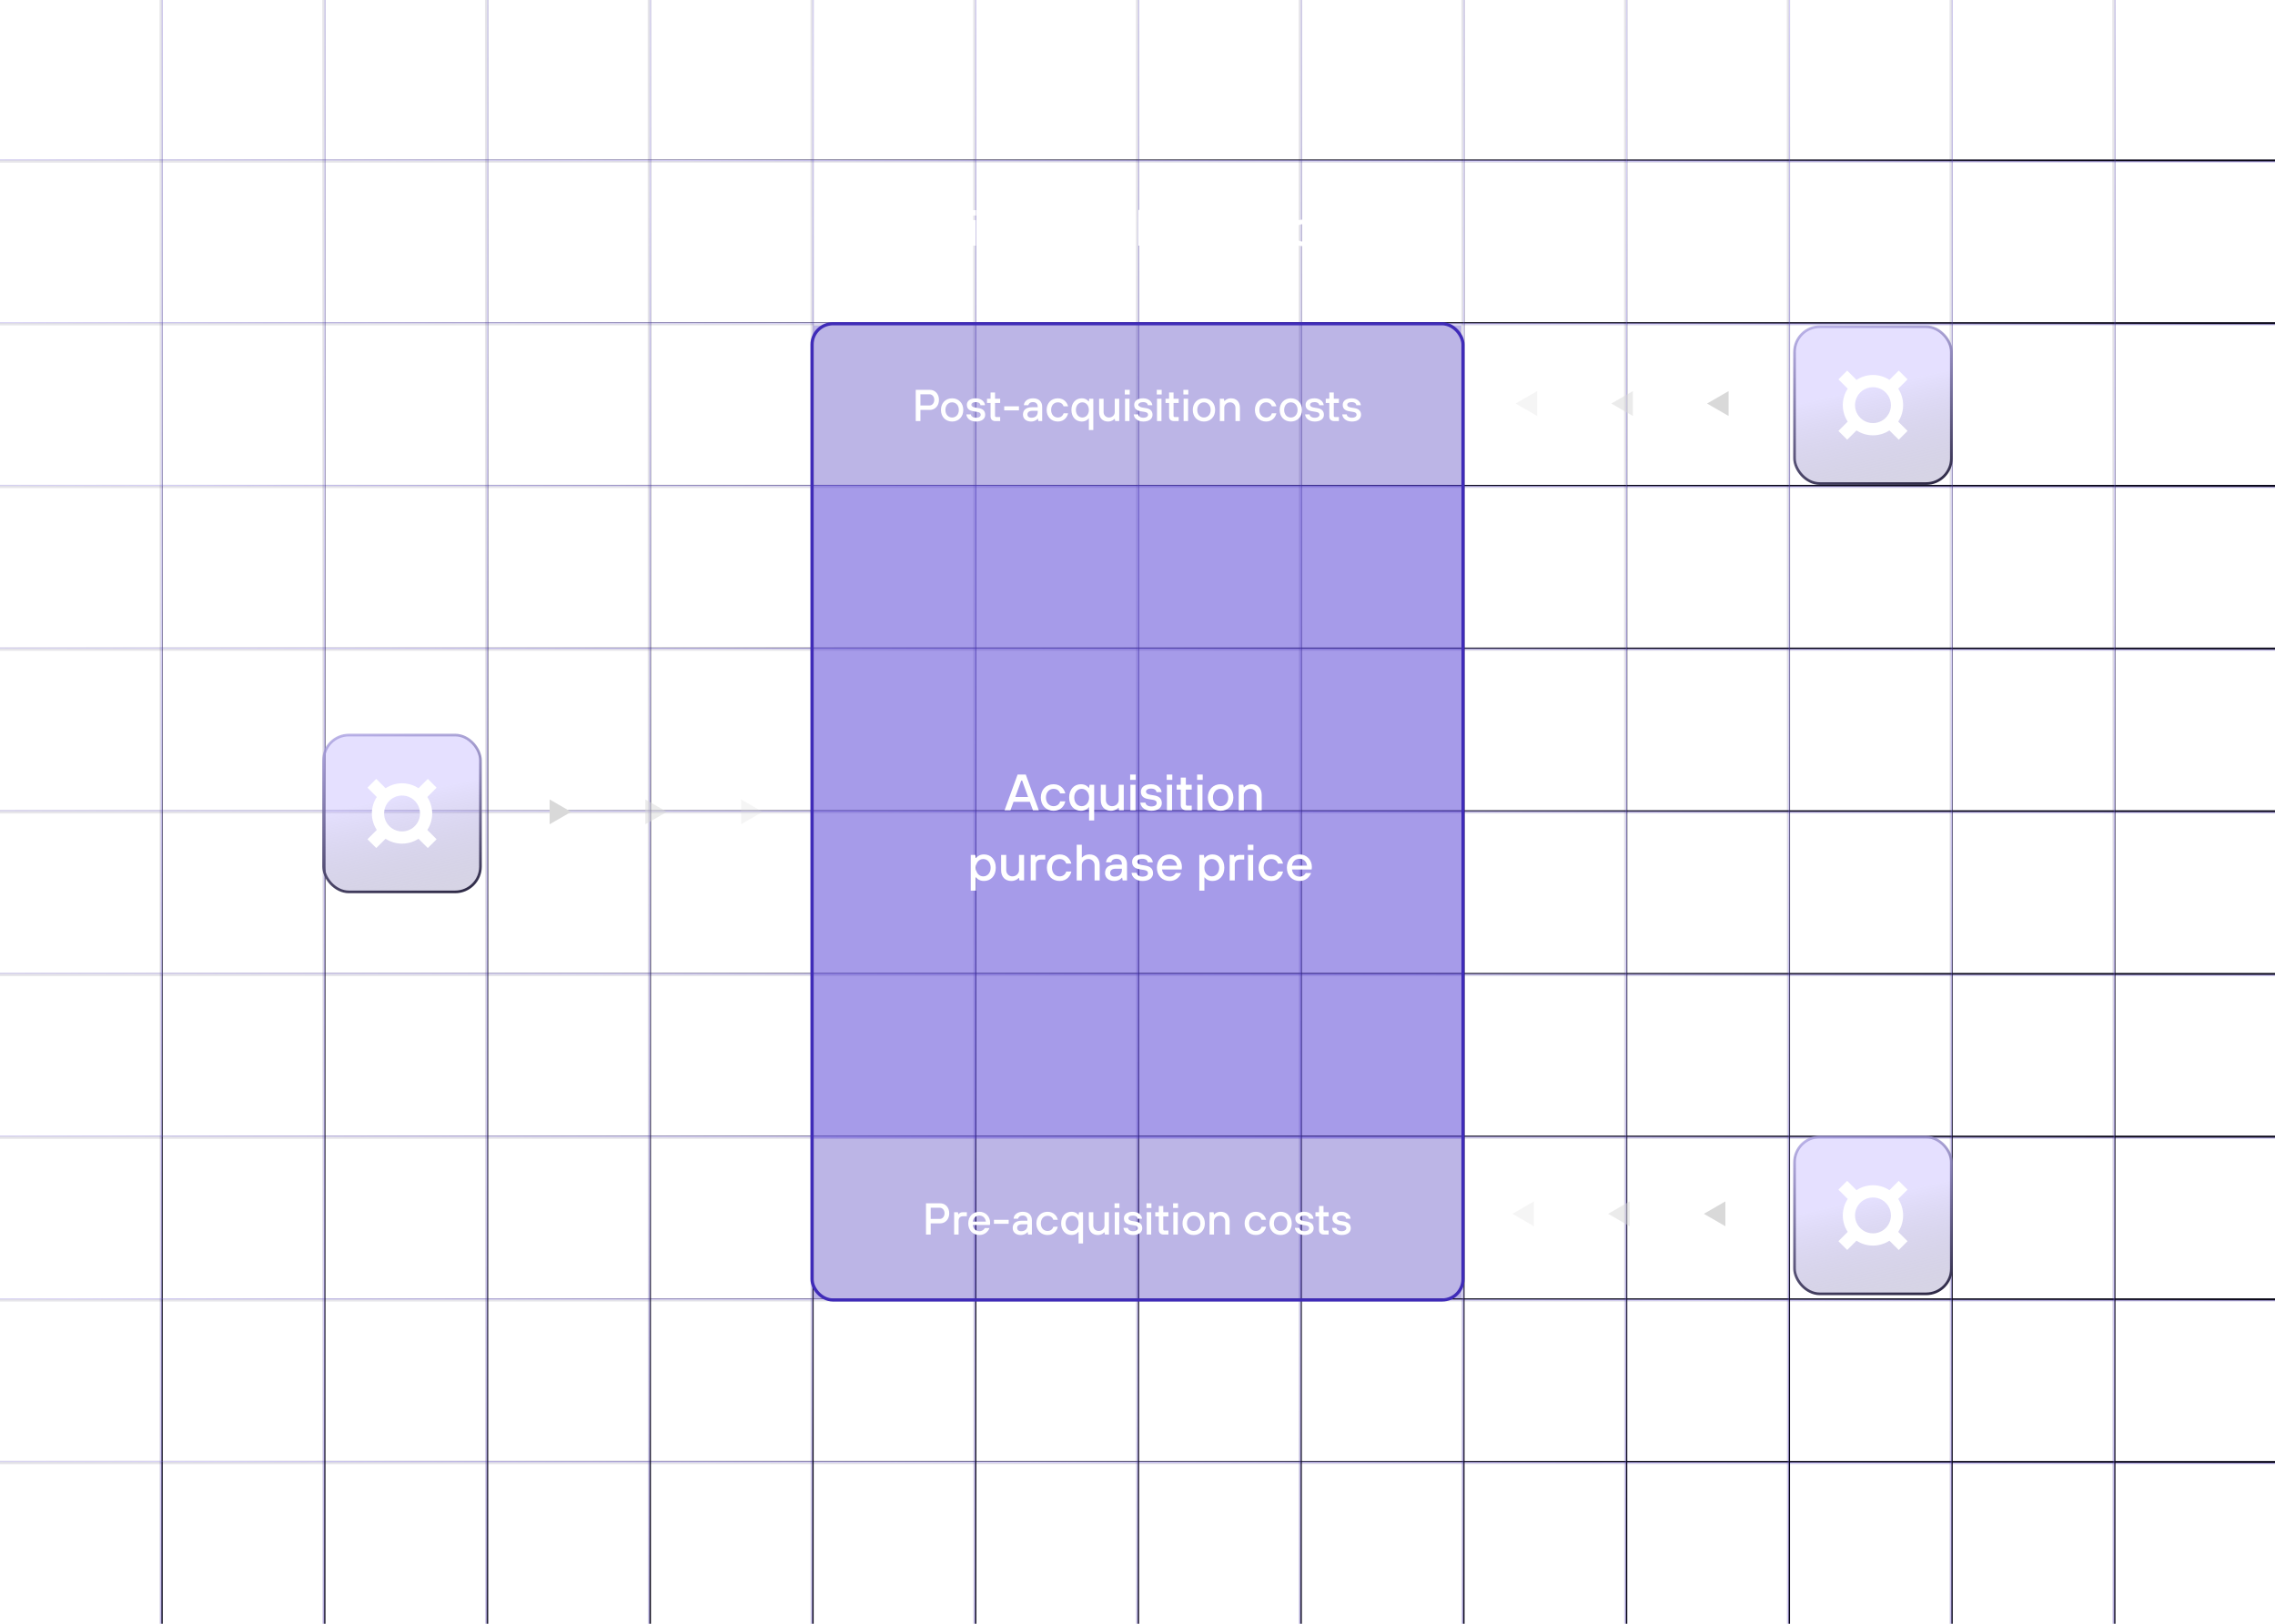 <svg width="713" height="509" viewBox="0 0 713 509" fill="none" xmlns="http://www.w3.org/2000/svg">
<rect x="50" width="1" height="509" fill="url(#paint0_linear_7898_11131)"/>
<rect y="51" width="1" height="713" transform="rotate(-90 0 51)" fill="url(#paint1_linear_7898_11131)"/>
<rect y="102" width="1" height="713" transform="rotate(-90 0 102)" fill="url(#paint2_linear_7898_11131)"/>
<rect y="153" width="1" height="713" transform="rotate(-90 0 153)" fill="url(#paint3_linear_7898_11131)"/>
<rect y="204" width="1" height="713" transform="rotate(-90 0 204)" fill="url(#paint4_linear_7898_11131)"/>
<rect y="255" width="1" height="713" transform="rotate(-90 0 255)" fill="url(#paint5_linear_7898_11131)"/>
<rect y="306" width="1" height="713" transform="rotate(-90 0 306)" fill="url(#paint6_linear_7898_11131)"/>
<rect y="357" width="1" height="713" transform="rotate(-90 0 357)" fill="url(#paint7_linear_7898_11131)"/>
<rect y="408" width="1" height="713" transform="rotate(-90 0 408)" fill="url(#paint8_linear_7898_11131)"/>
<rect y="459" width="1" height="713" transform="rotate(-90 0 459)" fill="url(#paint9_linear_7898_11131)"/>
<rect x="101" width="1" height="509" fill="url(#paint10_linear_7898_11131)"/>
<rect x="152" width="1" height="509" fill="url(#paint11_linear_7898_11131)"/>
<rect x="203" width="1" height="509" fill="url(#paint12_linear_7898_11131)"/>
<rect x="254" width="1" height="509" fill="url(#paint13_linear_7898_11131)"/>
<rect x="305" width="1" height="509" fill="url(#paint14_linear_7898_11131)"/>
<rect x="356" width="1" height="509" fill="url(#paint15_linear_7898_11131)"/>
<rect x="407" width="1" height="509" fill="url(#paint16_linear_7898_11131)"/>
<rect x="458" width="1" height="509" fill="url(#paint17_linear_7898_11131)"/>
<rect x="509" width="1" height="509" fill="url(#paint18_linear_7898_11131)"/>
<rect x="560" width="1" height="509" fill="url(#paint19_linear_7898_11131)"/>
<rect x="611" width="1" height="509" fill="url(#paint20_linear_7898_11131)"/>
<rect x="662" width="1" height="509" fill="url(#paint21_linear_7898_11131)"/>
<rect x="255" y="357" width="203" height="50" fill="#3F2BB8" fill-opacity="0.35"/>
<rect x="255" y="102" width="203" height="50" fill="#3F2BB8" fill-opacity="0.35"/>
<rect x="255" y="152" width="203" height="205" fill="#4F38D4" fill-opacity="0.5"/>
<rect x="611.583" y="151.583" width="49.167" height="49.167" rx="7.917" transform="rotate(-180 611.583 151.583)" fill="url(#paint22_linear_7898_11131)" stroke="url(#paint23_linear_7898_11131)" stroke-width="0.833"/>
<g filter="url(#filter0_dddddd_7898_11131)">
<path d="M596.455 127C596.455 125.168 595.922 123.376 594.92 121.842L597.835 118.921L595.081 116.167L592.16 119.088C590.629 118.079 588.835 117.542 587.001 117.542C585.168 117.542 583.374 118.079 581.843 119.088L578.922 116.167L576.168 118.921L579.089 121.842C578.08 123.373 577.543 125.167 577.543 127C577.543 128.834 578.08 130.628 579.089 132.159L576.168 135.08L578.922 137.834L581.843 134.926C583.377 135.927 585.169 136.46 587.001 136.46C588.833 136.46 590.626 135.927 592.16 134.926L595.081 137.84L597.835 135.087L594.92 132.166C595.923 130.63 596.456 128.835 596.455 127ZM587.001 132.628C585.888 132.628 584.8 132.298 583.875 131.68C582.949 131.061 582.228 130.182 581.802 129.154C581.376 128.126 581.265 126.994 581.482 125.902C581.699 124.811 582.235 123.808 583.022 123.021C583.809 122.234 584.812 121.698 585.903 121.481C586.995 121.264 588.127 121.375 589.155 121.801C590.183 122.227 591.062 122.948 591.681 123.874C592.299 124.799 592.629 125.887 592.629 127C592.629 128.493 592.036 129.924 590.981 130.98C589.925 132.035 588.494 132.628 587.001 132.628Z" fill="white"/>
</g>
<rect x="150.583" y="279.583" width="49.167" height="49.167" rx="7.917" transform="rotate(-180 150.583 279.583)" fill="url(#paint24_linear_7898_11131)" stroke="url(#paint25_linear_7898_11131)" stroke-width="0.833"/>
<g filter="url(#filter1_dddddd_7898_11131)">
<path d="M135.455 255C135.455 253.168 134.922 251.376 133.92 249.842L136.835 246.921L134.081 244.167L131.16 247.088C129.629 246.079 127.835 245.542 126.001 245.542C124.168 245.542 122.374 246.079 120.843 247.088L117.922 244.167L115.168 246.921L118.089 249.842C117.08 251.373 116.543 253.167 116.543 255C116.543 256.834 117.08 258.628 118.089 260.159L115.168 263.08L117.922 265.834L120.843 262.926C122.377 263.927 124.169 264.46 126.001 264.46C127.833 264.46 129.626 263.927 131.16 262.926L134.081 265.84L136.835 263.087L133.92 260.166C134.923 258.63 135.456 256.835 135.455 255ZM126.001 260.628C124.888 260.628 123.8 260.298 122.875 259.68C121.949 259.061 121.228 258.182 120.802 257.154C120.376 256.126 120.265 254.994 120.482 253.902C120.699 252.811 121.235 251.808 122.022 251.021C122.809 250.234 123.812 249.698 124.903 249.481C125.995 249.264 127.127 249.375 128.155 249.801C129.183 250.227 130.062 250.948 130.681 251.874C131.299 252.799 131.629 253.887 131.629 255C131.629 256.493 131.036 257.924 129.981 258.98C128.925 260.035 127.494 260.628 126.001 260.628Z" fill="white"/>
</g>
<rect x="611.583" y="405.583" width="49.167" height="49.167" rx="7.917" transform="rotate(-180 611.583 405.583)" fill="url(#paint26_linear_7898_11131)" stroke="url(#paint27_linear_7898_11131)" stroke-width="0.833"/>
<g filter="url(#filter2_dddddd_7898_11131)">
<path d="M596.455 381C596.455 379.168 595.922 377.376 594.92 375.842L597.835 372.921L595.081 370.167L592.16 373.088C590.629 372.079 588.835 371.542 587.001 371.542C585.168 371.542 583.374 372.079 581.843 373.088L578.922 370.167L576.168 372.921L579.089 375.842C578.08 377.373 577.543 379.167 577.543 381C577.543 382.834 578.08 384.628 579.089 386.159L576.168 389.08L578.922 391.834L581.843 388.926C583.377 389.927 585.169 390.46 587.001 390.46C588.833 390.46 590.626 389.927 592.16 388.926L595.081 391.84L597.835 389.087L594.92 386.166C595.923 384.63 596.456 382.835 596.455 381ZM587.001 386.628C585.888 386.628 584.8 386.298 583.875 385.68C582.949 385.061 582.228 384.182 581.802 383.154C581.376 382.126 581.265 380.994 581.482 379.902C581.699 378.811 582.235 377.808 583.022 377.021C583.809 376.234 584.812 375.698 585.903 375.481C586.995 375.264 588.127 375.375 589.155 375.801C590.183 376.227 591.062 376.948 591.681 377.874C592.299 378.799 592.629 379.887 592.629 381C592.629 382.493 592.036 383.924 590.981 384.98C589.925 386.035 588.494 386.628 587.001 386.628Z" fill="white"/>
</g>
<rect x="254.5" y="101.5" width="204" height="306" rx="6.5" stroke="#3F2BB8"/>
<path d="M314.844 254H316.684L317.644 251.36H322.764L323.724 254H325.564L321.484 242.8H318.924L314.844 254ZM318.204 249.84L320.044 244.72H320.364L322.204 249.84H318.204ZM332.283 251.2C332.107 251.84 331.483 252.72 330.203 252.72C328.843 252.72 327.803 251.664 327.803 250C327.803 248.336 328.843 247.28 330.203 247.28C331.419 247.28 332.027 248 332.283 248.72H333.883C333.627 247.616 332.603 245.84 330.203 245.84C327.883 245.84 326.203 247.52 326.203 250C326.203 252.48 327.883 254.16 330.203 254.16C332.603 254.16 333.627 252.4 333.883 251.2H332.283ZM341.318 257.2H342.918V246H341.478L341.318 246.96H341.238C340.966 246.656 340.31 245.84 338.758 245.84C336.662 245.84 335.078 247.44 335.078 250C335.078 252.56 336.662 254.16 338.758 254.16C340.294 254.16 340.998 253.36 341.238 253.04H341.318V257.2ZM338.998 252.72C337.718 252.72 336.678 251.664 336.678 250C336.678 248.336 337.718 247.28 338.998 247.28C340.278 247.28 341.318 248.336 341.318 250C341.318 251.664 340.278 252.72 338.998 252.72ZM344.993 250.8C344.993 252.896 346.273 254.16 348.193 254.16C348.945 254.16 349.537 253.92 349.921 253.68C350.145 253.536 350.337 253.376 350.513 253.2H350.593L350.753 254H352.193V246H350.593V250.8C350.593 251.84 349.713 252.72 348.513 252.72C347.409 252.72 346.593 251.84 346.593 250.8V246H344.993V250.8ZM354.274 254H355.874V246H354.274V254ZM354.194 244.48H355.954V242.8H354.194V244.48ZM357.402 251.6C357.402 252.48 358.282 254.16 360.842 254.16C363.082 254.16 364.122 253.04 364.122 251.76C364.122 250.416 363.354 249.616 361.802 249.36L360.362 249.12C359.642 248.976 359.162 248.656 359.162 248.16C359.162 247.664 359.626 247.2 360.762 247.2C361.962 247.2 362.442 247.84 362.442 248.32H364.042C364.042 247.44 363.082 245.84 360.762 245.84C358.602 245.84 357.562 246.88 357.562 248.16C357.562 249.52 358.346 250.224 359.882 250.48L361.322 250.72C362.218 250.864 362.522 251.2 362.522 251.76C362.522 252.256 362.042 252.8 360.842 252.8C359.562 252.8 359.002 252.08 359.002 251.6H357.402ZM365.728 254H367.328V246H365.728V254ZM365.648 244.48H367.408V242.8H365.648V244.48ZM370.055 252.32C370.055 253.36 370.679 254 371.815 254H373.495V252.56H372.135C371.815 252.56 371.655 252.4 371.655 252.08V247.52H373.495V246H371.655V243.76H370.055V246H368.775V247.52H370.055V252.32ZM375.259 254H376.859V246H375.259V254ZM375.179 244.48H376.939V242.8H375.179V244.48ZM382.546 252.72C381.186 252.72 380.146 251.664 380.146 250C380.146 248.336 381.186 247.28 382.546 247.28C383.906 247.28 384.946 248.336 384.946 250C384.946 251.664 383.906 252.72 382.546 252.72ZM382.546 254.16C384.866 254.16 386.546 252.48 386.546 250C386.546 247.52 384.866 245.84 382.546 245.84C380.226 245.84 378.546 247.52 378.546 250C378.546 252.48 380.226 254.16 382.546 254.16ZM388.228 254H389.828V249.2C389.828 248.16 390.708 247.28 391.908 247.28C393.012 247.28 393.828 248.16 393.828 249.2V254H395.428V249.2C395.428 247.104 394.148 245.84 392.228 245.84C391.46 245.84 390.884 246.08 390.5 246.32C390.276 246.464 390.084 246.624 389.908 246.8H389.828L389.668 246H388.228V254ZM304.243 279.2H305.843V275.04H305.923C306.163 275.36 306.867 276.16 308.403 276.16C310.499 276.16 312.083 274.56 312.083 272C312.083 269.44 310.499 267.84 308.403 267.84C306.851 267.84 306.195 268.656 305.923 268.96H305.843L305.683 268H304.243V279.2ZM308.163 274.72C306.883 274.72 305.843 273.664 305.843 272C305.843 270.336 306.883 269.28 308.163 269.28C309.443 269.28 310.483 270.336 310.483 272C310.483 273.664 309.443 274.72 308.163 274.72ZM313.759 272.8C313.759 274.896 315.039 276.16 316.959 276.16C317.711 276.16 318.303 275.92 318.687 275.68C318.911 275.536 319.103 275.376 319.279 275.2H319.359L319.519 276H320.959V268H319.359V272.8C319.359 273.84 318.479 274.72 317.279 274.72C316.175 274.72 315.359 273.84 315.359 272.8V268H313.759V272.8ZM323.04 276H324.64V271.104C324.64 270 325.2 269.44 326.32 269.44H327.6V268H326.16C325.168 268 324.912 268.416 324.64 268.72H324.56L324.4 268H323.04V276ZM334.173 273.2C333.997 273.84 333.373 274.72 332.093 274.72C330.733 274.72 329.693 273.664 329.693 272C329.693 270.336 330.733 269.28 332.093 269.28C333.309 269.28 333.917 270 334.173 270.72H335.773C335.517 269.616 334.493 267.84 332.093 267.84C329.773 267.84 328.093 269.52 328.093 272C328.093 274.48 329.773 276.16 332.093 276.16C334.493 276.16 335.517 274.4 335.773 273.2H334.173ZM337.448 276H339.048V271.2C339.048 270.16 339.928 269.28 341.128 269.28C342.232 269.28 343.048 270.16 343.048 271.2V276H344.648V271.2C344.648 269.104 343.368 267.84 341.448 267.84C340.68 267.84 340.104 268.08 339.72 268.32C339.496 268.464 339.304 268.624 339.128 268.8H339.048V264.8H337.448V276ZM351.849 276H353.209V270.88C353.209 269.024 352.025 267.84 349.929 267.84C347.929 267.84 346.729 268.976 346.649 270.32H348.249C348.329 269.84 348.809 269.2 349.929 269.2C350.969 269.2 351.609 269.84 351.609 270.88V271.04H349.609C347.369 271.04 346.329 272.08 346.329 273.68C346.329 275.136 347.449 276.16 349.209 276.16C350.041 276.16 350.649 275.904 351.033 275.648C351.257 275.504 351.449 275.328 351.609 275.12H351.689L351.849 276ZM351.609 272.64C351.609 274 350.825 274.8 349.369 274.8C348.409 274.8 347.929 274.32 347.929 273.6C347.929 272.88 348.473 272.32 349.689 272.32H351.609V272.64ZM354.652 273.6C354.652 274.48 355.532 276.16 358.092 276.16C360.332 276.16 361.372 275.04 361.372 273.76C361.372 272.416 360.604 271.616 359.052 271.36L357.612 271.12C356.892 270.976 356.412 270.656 356.412 270.16C356.412 269.664 356.876 269.2 358.012 269.2C359.212 269.2 359.692 269.84 359.692 270.32H361.292C361.292 269.44 360.332 267.84 358.012 267.84C355.852 267.84 354.812 268.88 354.812 270.16C354.812 271.52 355.596 272.224 357.132 272.48L358.572 272.72C359.468 272.864 359.772 273.2 359.772 273.76C359.772 274.256 359.292 274.8 358.092 274.8C356.812 274.8 356.252 274.08 356.252 273.6H354.652ZM364.178 271.36C364.418 270.08 365.218 269.2 366.578 269.2C367.858 269.2 368.722 270.08 368.898 271.36H364.178ZM368.498 273.68C368.242 274.24 367.538 274.8 366.578 274.8C365.298 274.8 364.354 273.92 364.178 272.56H370.338L370.37 272.336C370.385 272.192 370.418 272 370.418 271.76C370.418 269.52 368.738 267.84 366.578 267.84C364.258 267.84 362.578 269.52 362.578 272C362.578 274.48 364.258 276.16 366.578 276.16C368.658 276.16 369.794 274.72 370.178 273.68H368.498ZM375.868 279.2H377.468V275.04H377.548C377.788 275.36 378.492 276.16 380.028 276.16C382.124 276.16 383.708 274.56 383.708 272C383.708 269.44 382.124 267.84 380.028 267.84C378.476 267.84 377.82 268.656 377.548 268.96H377.468L377.308 268H375.868V279.2ZM379.788 274.72C378.508 274.72 377.468 273.664 377.468 272C377.468 270.336 378.508 269.28 379.788 269.28C381.068 269.28 382.108 270.336 382.108 272C382.108 273.664 381.068 274.72 379.788 274.72ZM385.384 276H386.984V271.104C386.984 270 387.544 269.44 388.664 269.44H389.944V268H388.504C387.512 268 387.256 268.416 386.984 268.72H386.904L386.744 268H385.384V276ZM391.149 276H392.749V268H391.149V276ZM391.069 266.48H392.829V264.8H391.069V266.48ZM400.517 273.2C400.341 273.84 399.717 274.72 398.437 274.72C397.077 274.72 396.037 273.664 396.037 272C396.037 270.336 397.077 269.28 398.437 269.28C399.653 269.28 400.261 270 400.517 270.72H402.117C401.861 269.616 400.837 267.84 398.437 267.84C396.117 267.84 394.437 269.52 394.437 272C394.437 274.48 396.117 276.16 398.437 276.16C400.837 276.16 401.861 274.4 402.117 273.2H400.517ZM404.912 271.36C405.152 270.08 405.952 269.2 407.312 269.2C408.592 269.2 409.456 270.08 409.632 271.36H404.912ZM409.232 273.68C408.976 274.24 408.272 274.8 407.312 274.8C406.032 274.8 405.088 273.92 404.912 272.56H411.072L411.104 272.336C411.12 272.192 411.152 272 411.152 271.76C411.152 269.52 409.472 267.84 407.312 267.84C404.992 267.84 403.312 269.52 403.312 272C403.312 274.48 404.992 276.16 407.312 276.16C409.392 276.16 410.528 274.72 410.912 273.68H409.232Z" fill="white"/>
<path d="M280.27 77H281.95V73H282.75L286.75 77H288.91L284.91 73H285.31C287.15 73 288.59 71.576 288.59 69.4C288.59 67.224 287.15 65.8 285.31 65.8H280.27V77ZM281.95 71.4V67.4H285.23C286.126 67.4 286.91 68.2 286.91 69.4C286.91 70.6 286.126 71.4 285.23 71.4H281.95ZM291.404 72.36C291.644 71.08 292.444 70.2 293.804 70.2C295.084 70.2 295.948 71.08 296.124 72.36H291.404ZM295.724 74.68C295.468 75.24 294.764 75.8 293.804 75.8C292.524 75.8 291.58 74.92 291.404 73.56H297.564L297.596 73.336C297.612 73.192 297.644 73 297.644 72.76C297.644 70.52 295.964 68.84 293.804 68.84C291.484 68.84 289.804 70.52 289.804 73C289.804 75.48 291.484 77.16 293.804 77.16C295.884 77.16 297.02 75.72 297.404 74.68H295.724ZM299.969 77H301.569V70.52H304.209V77H305.809V69H301.569V67.8C301.569 67.48 301.729 67.32 302.049 67.32H303.089V65.88H301.649C300.689 65.88 299.969 66.6 299.969 67.56V69H298.689V70.52H299.969V77ZM304.129 67.56H305.889V65.88H304.129V67.56ZM307.892 77H309.492V72.2C309.492 71.16 310.372 70.28 311.572 70.28C312.676 70.28 313.492 71.16 313.492 72.2V77H315.092V72.2C315.092 70.104 313.812 68.84 311.892 68.84C311.124 68.84 310.548 69.08 310.164 69.32C309.94 69.464 309.748 69.624 309.572 69.8H309.492L309.332 69H307.892V77ZM322.295 77H323.655V71.88C323.655 70.024 322.471 68.84 320.375 68.84C318.375 68.84 317.175 69.976 317.095 71.32H318.695C318.775 70.84 319.255 70.2 320.375 70.2C321.415 70.2 322.055 70.84 322.055 71.88V72.04H320.055C317.815 72.04 316.775 73.08 316.775 74.68C316.775 76.136 317.895 77.16 319.655 77.16C320.487 77.16 321.095 76.904 321.479 76.648C321.703 76.504 321.895 76.328 322.055 76.12H322.135L322.295 77ZM322.055 73.64C322.055 75 321.271 75.8 319.815 75.8C318.855 75.8 318.375 75.32 318.375 74.6C318.375 73.88 318.919 73.32 320.135 73.32H322.055V73.64ZM325.657 77H327.257V72.2C327.257 71.16 328.137 70.28 329.337 70.28C330.441 70.28 331.257 71.16 331.257 72.2V77H332.857V72.2C332.857 70.104 331.577 68.84 329.657 68.84C328.889 68.84 328.313 69.08 327.929 69.32C327.705 69.464 327.513 69.624 327.337 69.8H327.257L327.097 69H325.657V77ZM340.54 74.2C340.364 74.84 339.74 75.72 338.46 75.72C337.1 75.72 336.06 74.664 336.06 73C336.06 71.336 337.1 70.28 338.46 70.28C339.676 70.28 340.284 71 340.54 71.72H342.14C341.884 70.616 340.86 68.84 338.46 68.84C336.14 68.84 334.46 70.52 334.46 73C334.46 75.48 336.14 77.16 338.46 77.16C340.86 77.16 341.884 75.4 342.14 74.2H340.54ZM344.935 72.36C345.175 71.08 345.975 70.2 347.335 70.2C348.615 70.2 349.479 71.08 349.655 72.36H344.935ZM349.255 74.68C348.999 75.24 348.295 75.8 347.335 75.8C346.055 75.8 345.111 74.92 344.935 73.56H351.095L351.127 73.336C351.143 73.192 351.175 73 351.175 72.76C351.175 70.52 349.495 68.84 347.335 68.84C345.015 68.84 343.335 70.52 343.335 73C343.335 75.48 345.015 77.16 347.335 77.16C349.415 77.16 350.551 75.72 350.935 74.68H349.255ZM356.786 77H358.466V68.44H358.786L361.666 77H363.906L366.786 68.44H367.106V77H368.786V65.8H365.906L362.946 74.6H362.626L359.666 65.8H356.786V77ZM372.152 71.56C371.192 72.28 370.632 72.936 370.632 74.2C370.632 75.88 371.928 77.16 374.232 77.16C375.128 77.16 375.848 76.872 376.408 76.568C376.728 76.392 377.016 76.184 377.272 75.96L378.232 77H380.392L378.392 74.92C378.6 74.664 378.776 74.376 378.952 74.04C379.224 73.48 379.512 72.68 379.512 71.72H377.832C377.832 72.248 377.688 72.76 377.544 73.144C377.464 73.368 377.368 73.592 377.272 73.8L375.032 71.4L375.912 70.76C376.552 70.296 377.272 69.56 377.272 68.44C377.272 66.92 375.992 65.64 374.232 65.64C372.392 65.64 371.192 66.824 371.192 68.36C371.192 69.32 371.432 69.8 372.072 70.44L372.712 71.08L372.152 71.56ZM374.072 70.28L373.432 69.56C373.128 69.24 372.872 68.84 372.872 68.44C372.872 67.8 373.352 67.08 374.232 67.08C375.048 67.08 375.592 67.624 375.592 68.44C375.592 69.08 375.272 69.368 374.712 69.8L374.072 70.28ZM376.312 75C375.912 75.4 375.192 75.72 374.232 75.72C372.952 75.72 372.312 74.92 372.312 74.2C372.312 73.384 372.712 72.984 373.272 72.6L373.752 72.2L376.312 75ZM380.227 77H382.067L383.027 74.36H388.147L389.107 77H390.947L386.867 65.8H384.307L380.227 77ZM383.587 72.84L385.427 67.72H385.747L387.587 72.84H383.587ZM401.431 74.2C401.255 74.84 400.631 75.72 399.351 75.72C397.991 75.72 396.951 74.664 396.951 73C396.951 71.336 397.991 70.28 399.351 70.28C400.567 70.28 401.175 71 401.431 71.72H403.031C402.775 70.616 401.751 68.84 399.351 68.84C397.031 68.84 395.351 70.52 395.351 73C395.351 75.48 397.031 77.16 399.351 77.16C401.751 77.16 402.775 75.4 403.031 74.2H401.431ZM408.226 75.72C406.866 75.72 405.826 74.664 405.826 73C405.826 71.336 406.866 70.28 408.226 70.28C409.586 70.28 410.626 71.336 410.626 73C410.626 74.664 409.586 75.72 408.226 75.72ZM408.226 77.16C410.546 77.16 412.226 75.48 412.226 73C412.226 70.52 410.546 68.84 408.226 68.84C405.906 68.84 404.226 70.52 404.226 73C404.226 75.48 405.906 77.16 408.226 77.16ZM413.347 74.6C413.347 75.48 414.227 77.16 416.787 77.16C419.027 77.16 420.067 76.04 420.067 74.76C420.067 73.416 419.299 72.616 417.747 72.36L416.307 72.12C415.587 71.976 415.107 71.656 415.107 71.16C415.107 70.664 415.571 70.2 416.707 70.2C417.907 70.2 418.387 70.84 418.387 71.32H419.987C419.987 70.44 419.027 68.84 416.707 68.84C414.547 68.84 413.507 69.88 413.507 71.16C413.507 72.52 414.291 73.224 415.827 73.48L417.267 73.72C418.163 73.864 418.467 74.2 418.467 74.76C418.467 75.256 417.987 75.8 416.787 75.8C415.507 75.8 414.947 75.08 414.947 74.6H413.347ZM422 75.32C422 76.36 422.624 77 423.76 77H425.44V75.56H424.08C423.76 75.56 423.6 75.4 423.6 75.08V70.52H425.44V69H423.6V66.76H422V69H420.72V70.52H422V75.32ZM426.644 74.6C426.644 75.48 427.524 77.16 430.084 77.16C432.324 77.16 433.364 76.04 433.364 74.76C433.364 73.416 432.596 72.616 431.044 72.36L429.604 72.12C428.884 71.976 428.404 71.656 428.404 71.16C428.404 70.664 428.868 70.2 430.004 70.2C431.204 70.2 431.684 70.84 431.684 71.32H433.284C433.284 70.44 432.324 68.84 430.004 68.84C427.844 68.84 426.804 69.88 426.804 71.16C426.804 72.52 427.588 73.224 429.124 73.48L430.564 73.72C431.46 73.864 431.764 74.2 431.764 74.76C431.764 75.256 431.284 75.8 430.084 75.8C428.804 75.8 428.244 75.08 428.244 74.6H426.644Z" fill="white"/>
<path d="M288.466 127.1V123.6H291.336C292.12 123.6 292.806 124.3 292.806 125.35C292.806 126.4 292.12 127.1 291.336 127.1H288.466ZM286.996 132H288.466V128.5H291.406C293.016 128.5 294.276 127.254 294.276 125.35C294.276 123.446 293.016 122.2 291.406 122.2H286.996V132ZM298.401 130.88C297.211 130.88 296.301 129.956 296.301 128.5C296.301 127.044 297.211 126.12 298.401 126.12C299.591 126.12 300.501 127.044 300.501 128.5C300.501 129.956 299.591 130.88 298.401 130.88ZM298.401 132.14C300.431 132.14 301.901 130.67 301.901 128.5C301.901 126.33 300.431 124.86 298.401 124.86C296.371 124.86 294.901 126.33 294.901 128.5C294.901 130.67 296.371 132.14 298.401 132.14ZM302.882 129.9C302.882 130.67 303.652 132.14 305.892 132.14C307.852 132.14 308.762 131.16 308.762 130.04C308.762 128.864 308.09 128.164 306.732 127.94L305.472 127.73C304.842 127.604 304.422 127.324 304.422 126.89C304.422 126.456 304.828 126.05 305.822 126.05C306.872 126.05 307.292 126.61 307.292 127.03H308.692C308.692 126.26 307.852 124.86 305.822 124.86C303.932 124.86 303.022 125.77 303.022 126.89C303.022 128.08 303.708 128.696 305.052 128.92L306.312 129.13C307.096 129.256 307.362 129.55 307.362 130.04C307.362 130.474 306.942 130.95 305.892 130.95C304.772 130.95 304.282 130.32 304.282 129.9H302.882ZM310.453 130.53C310.453 131.44 310.999 132 311.993 132H313.463V130.74H312.273C311.993 130.74 311.853 130.6 311.853 130.32V126.33H313.463V125H311.853V123.04H310.453V125H309.333V126.33H310.453V130.53ZM314.727 128.64H319.347V127.38H314.727V128.64ZM325.436 132H326.626V127.52C326.626 125.896 325.59 124.86 323.756 124.86C322.006 124.86 320.956 125.854 320.886 127.03H322.286C322.356 126.61 322.776 126.05 323.756 126.05C324.666 126.05 325.226 126.61 325.226 127.52V127.66H323.476C321.516 127.66 320.606 128.57 320.606 129.97C320.606 131.244 321.586 132.14 323.126 132.14C323.854 132.14 324.386 131.916 324.722 131.692C324.918 131.566 325.086 131.412 325.226 131.23H325.296L325.436 132ZM325.226 129.06C325.226 130.25 324.54 130.95 323.266 130.95C322.426 130.95 322.006 130.53 322.006 129.9C322.006 129.27 322.482 128.78 323.546 128.78H325.226V129.06ZM333.348 129.55C333.194 130.11 332.648 130.88 331.528 130.88C330.338 130.88 329.428 129.956 329.428 128.5C329.428 127.044 330.338 126.12 331.528 126.12C332.592 126.12 333.124 126.75 333.348 127.38H334.748C334.524 126.414 333.628 124.86 331.528 124.86C329.498 124.86 328.028 126.33 328.028 128.5C328.028 130.67 329.498 132.14 331.528 132.14C333.628 132.14 334.524 130.6 334.748 129.55H333.348ZM341.253 134.8H342.653V125H341.393L341.253 125.84H341.183C340.945 125.574 340.371 124.86 339.013 124.86C337.179 124.86 335.793 126.26 335.793 128.5C335.793 130.74 337.179 132.14 339.013 132.14C340.357 132.14 340.973 131.44 341.183 131.16H341.253V134.8ZM339.223 130.88C338.103 130.88 337.193 129.956 337.193 128.5C337.193 127.044 338.103 126.12 339.223 126.12C340.343 126.12 341.253 127.044 341.253 128.5C341.253 129.956 340.343 130.88 339.223 130.88ZM344.47 129.2C344.47 131.034 345.59 132.14 347.27 132.14C347.928 132.14 348.446 131.93 348.782 131.72C348.978 131.594 349.146 131.454 349.3 131.3H349.37L349.51 132H350.77V125H349.37V129.2C349.37 130.11 348.6 130.88 347.55 130.88C346.584 130.88 345.87 130.11 345.87 129.2V125H344.47V129.2ZM352.591 132H353.991V125H352.591V132ZM352.521 123.67H354.061V122.2H352.521V123.67ZM355.327 129.9C355.327 130.67 356.097 132.14 358.337 132.14C360.297 132.14 361.207 131.16 361.207 130.04C361.207 128.864 360.535 128.164 359.177 127.94L357.917 127.73C357.287 127.604 356.867 127.324 356.867 126.89C356.867 126.456 357.273 126.05 358.267 126.05C359.317 126.05 359.737 126.61 359.737 127.03H361.137C361.137 126.26 360.297 124.86 358.267 124.86C356.377 124.86 355.467 125.77 355.467 126.89C355.467 128.08 356.153 128.696 357.497 128.92L358.757 129.13C359.541 129.256 359.807 129.55 359.807 130.04C359.807 130.474 359.387 130.95 358.337 130.95C357.217 130.95 356.727 130.32 356.727 129.9H355.327ZM362.612 132H364.012V125H362.612V132ZM362.542 123.67H364.082V122.2H362.542V123.67ZM366.399 130.53C366.399 131.44 366.945 132 367.939 132H369.409V130.74H368.219C367.939 130.74 367.799 130.6 367.799 130.32V126.33H369.409V125H367.799V123.04H366.399V125H365.279V126.33H366.399V130.53ZM370.952 132H372.352V125H370.952V132ZM370.882 123.67H372.422V122.2H370.882V123.67ZM377.329 130.88C376.139 130.88 375.229 129.956 375.229 128.5C375.229 127.044 376.139 126.12 377.329 126.12C378.519 126.12 379.429 127.044 379.429 128.5C379.429 129.956 378.519 130.88 377.329 130.88ZM377.329 132.14C379.359 132.14 380.829 130.67 380.829 128.5C380.829 126.33 379.359 124.86 377.329 124.86C375.299 124.86 373.829 126.33 373.829 128.5C373.829 130.67 375.299 132.14 377.329 132.14ZM382.3 132H383.7V127.8C383.7 126.89 384.47 126.12 385.52 126.12C386.486 126.12 387.2 126.89 387.2 127.8V132H388.6V127.8C388.6 125.966 387.48 124.86 385.8 124.86C385.128 124.86 384.624 125.07 384.288 125.28C384.092 125.406 383.924 125.546 383.77 125.7H383.7L383.56 125H382.3V132ZM398.617 129.55C398.463 130.11 397.917 130.88 396.797 130.88C395.607 130.88 394.697 129.956 394.697 128.5C394.697 127.044 395.607 126.12 396.797 126.12C397.861 126.12 398.393 126.75 398.617 127.38H400.017C399.793 126.414 398.897 124.86 396.797 124.86C394.767 124.86 393.297 126.33 393.297 128.5C393.297 130.67 394.767 132.14 396.797 132.14C398.897 132.14 399.793 130.6 400.017 129.55H398.617ZM404.563 130.88C403.373 130.88 402.463 129.956 402.463 128.5C402.463 127.044 403.373 126.12 404.563 126.12C405.753 126.12 406.663 127.044 406.663 128.5C406.663 129.956 405.753 130.88 404.563 130.88ZM404.563 132.14C406.593 132.14 408.063 130.67 408.063 128.5C408.063 126.33 406.593 124.86 404.563 124.86C402.533 124.86 401.063 126.33 401.063 128.5C401.063 130.67 402.533 132.14 404.563 132.14ZM409.044 129.9C409.044 130.67 409.814 132.14 412.054 132.14C414.014 132.14 414.924 131.16 414.924 130.04C414.924 128.864 414.252 128.164 412.894 127.94L411.634 127.73C411.004 127.604 410.584 127.324 410.584 126.89C410.584 126.456 410.99 126.05 411.984 126.05C413.034 126.05 413.454 126.61 413.454 127.03H414.854C414.854 126.26 414.014 124.86 411.984 124.86C410.094 124.86 409.184 125.77 409.184 126.89C409.184 128.08 409.87 128.696 411.214 128.92L412.474 129.13C413.258 129.256 413.524 129.55 413.524 130.04C413.524 130.474 413.104 130.95 412.054 130.95C410.934 130.95 410.444 130.32 410.444 129.9H409.044ZM416.616 130.53C416.616 131.44 417.162 132 418.156 132H419.626V130.74H418.436C418.156 130.74 418.016 130.6 418.016 130.32V126.33H419.626V125H418.016V123.04H416.616V125H415.496V126.33H416.616V130.53ZM420.679 129.9C420.679 130.67 421.449 132.14 423.689 132.14C425.649 132.14 426.559 131.16 426.559 130.04C426.559 128.864 425.887 128.164 424.529 127.94L423.269 127.73C422.639 127.604 422.219 127.324 422.219 126.89C422.219 126.456 422.625 126.05 423.619 126.05C424.669 126.05 425.089 126.61 425.089 127.03H426.489C426.489 126.26 425.649 124.86 423.619 124.86C421.729 124.86 420.819 125.77 420.819 126.89C420.819 128.08 421.505 128.696 422.849 128.92L424.109 129.13C424.893 129.256 425.159 129.55 425.159 130.04C425.159 130.474 424.739 130.95 423.689 130.95C422.569 130.95 422.079 130.32 422.079 129.9H420.679Z" fill="white"/>
<path d="M291.686 382.1V378.6H294.556C295.34 378.6 296.026 379.3 296.026 380.35C296.026 381.4 295.34 382.1 294.556 382.1H291.686ZM290.216 387H291.686V383.5H294.626C296.236 383.5 297.496 382.254 297.496 380.35C297.496 378.446 296.236 377.2 294.626 377.2H290.216V387ZM299.031 387H300.431V382.716C300.431 381.75 300.921 381.26 301.901 381.26H303.021V380H301.761C300.893 380 300.669 380.364 300.431 380.63H300.361L300.221 380H299.031V387ZM304.853 382.94C305.063 381.82 305.763 381.05 306.953 381.05C308.073 381.05 308.829 381.82 308.983 382.94H304.853ZM308.633 384.97C308.409 385.46 307.793 385.95 306.953 385.95C305.833 385.95 305.007 385.18 304.853 383.99H310.243L310.271 383.794C310.285 383.668 310.313 383.5 310.313 383.29C310.313 381.33 308.843 379.86 306.953 379.86C304.923 379.86 303.453 381.33 303.453 383.5C303.453 385.67 304.923 387.14 306.953 387.14C308.773 387.14 309.767 385.88 310.103 384.97H308.633ZM311.507 383.64H316.127V382.38H311.507V383.64ZM322.216 387H323.406V382.52C323.406 380.896 322.37 379.86 320.536 379.86C318.786 379.86 317.736 380.854 317.666 382.03H319.066C319.136 381.61 319.556 381.05 320.536 381.05C321.446 381.05 322.006 381.61 322.006 382.52V382.66H320.256C318.296 382.66 317.386 383.57 317.386 384.97C317.386 386.244 318.366 387.14 319.906 387.14C320.634 387.14 321.166 386.916 321.502 386.692C321.698 386.566 321.866 386.412 322.006 386.23H322.076L322.216 387ZM322.006 384.06C322.006 385.25 321.32 385.95 320.046 385.95C319.206 385.95 318.786 385.53 318.786 384.9C318.786 384.27 319.262 383.78 320.326 383.78H322.006V384.06ZM330.128 384.55C329.974 385.11 329.428 385.88 328.308 385.88C327.118 385.88 326.208 384.956 326.208 383.5C326.208 382.044 327.118 381.12 328.308 381.12C329.372 381.12 329.904 381.75 330.128 382.38H331.528C331.304 381.414 330.408 379.86 328.308 379.86C326.278 379.86 324.808 381.33 324.808 383.5C324.808 385.67 326.278 387.14 328.308 387.14C330.408 387.14 331.304 385.6 331.528 384.55H330.128ZM338.034 389.8H339.434V380H338.174L338.034 380.84H337.964C337.726 380.574 337.152 379.86 335.794 379.86C333.96 379.86 332.574 381.26 332.574 383.5C332.574 385.74 333.96 387.14 335.794 387.14C337.138 387.14 337.754 386.44 337.964 386.16H338.034V389.8ZM336.004 385.88C334.884 385.88 333.974 384.956 333.974 383.5C333.974 382.044 334.884 381.12 336.004 381.12C337.124 381.12 338.034 382.044 338.034 383.5C338.034 384.956 337.124 385.88 336.004 385.88ZM341.25 384.2C341.25 386.034 342.37 387.14 344.05 387.14C344.708 387.14 345.226 386.93 345.562 386.72C345.758 386.594 345.926 386.454 346.08 386.3H346.15L346.29 387H347.55V380H346.15V384.2C346.15 385.11 345.38 385.88 344.33 385.88C343.364 385.88 342.65 385.11 342.65 384.2V380H341.25V384.2ZM349.371 387H350.771V380H349.371V387ZM349.301 378.67H350.841V377.2H349.301V378.67ZM352.108 384.9C352.108 385.67 352.878 387.14 355.118 387.14C357.078 387.14 357.988 386.16 357.988 385.04C357.988 383.864 357.316 383.164 355.958 382.94L354.698 382.73C354.068 382.604 353.648 382.324 353.648 381.89C353.648 381.456 354.054 381.05 355.048 381.05C356.098 381.05 356.518 381.61 356.518 382.03H357.918C357.918 381.26 357.078 379.86 355.048 379.86C353.158 379.86 352.248 380.77 352.248 381.89C352.248 383.08 352.934 383.696 354.278 383.92L355.538 384.13C356.322 384.256 356.588 384.55 356.588 385.04C356.588 385.474 356.168 385.95 355.118 385.95C353.998 385.95 353.508 385.32 353.508 384.9H352.108ZM359.392 387H360.792V380H359.392V387ZM359.322 378.67H360.862V377.2H359.322V378.67ZM363.179 385.53C363.179 386.44 363.725 387 364.719 387H366.189V385.74H364.999C364.719 385.74 364.579 385.6 364.579 385.32V381.33H366.189V380H364.579V378.04H363.179V380H362.059V381.33H363.179V385.53ZM367.732 387H369.132V380H367.732V387ZM367.662 378.67H369.202V377.2H367.662V378.67ZM374.109 385.88C372.919 385.88 372.009 384.956 372.009 383.5C372.009 382.044 372.919 381.12 374.109 381.12C375.299 381.12 376.209 382.044 376.209 383.5C376.209 384.956 375.299 385.88 374.109 385.88ZM374.109 387.14C376.139 387.14 377.609 385.67 377.609 383.5C377.609 381.33 376.139 379.86 374.109 379.86C372.079 379.86 370.609 381.33 370.609 383.5C370.609 385.67 372.079 387.14 374.109 387.14ZM379.08 387H380.48V382.8C380.48 381.89 381.25 381.12 382.3 381.12C383.266 381.12 383.98 381.89 383.98 382.8V387H385.38V382.8C385.38 380.966 384.26 379.86 382.58 379.86C381.908 379.86 381.404 380.07 381.068 380.28C380.872 380.406 380.704 380.546 380.55 380.7H380.48L380.34 380H379.08V387ZM395.398 384.55C395.244 385.11 394.698 385.88 393.578 385.88C392.388 385.88 391.478 384.956 391.478 383.5C391.478 382.044 392.388 381.12 393.578 381.12C394.642 381.12 395.174 381.75 395.398 382.38H396.798C396.574 381.414 395.678 379.86 393.578 379.86C391.548 379.86 390.078 381.33 390.078 383.5C390.078 385.67 391.548 387.14 393.578 387.14C395.678 387.14 396.574 385.6 396.798 384.55H395.398ZM401.343 385.88C400.153 385.88 399.243 384.956 399.243 383.5C399.243 382.044 400.153 381.12 401.343 381.12C402.533 381.12 403.443 382.044 403.443 383.5C403.443 384.956 402.533 385.88 401.343 385.88ZM401.343 387.14C403.373 387.14 404.843 385.67 404.843 383.5C404.843 381.33 403.373 379.86 401.343 379.86C399.313 379.86 397.843 381.33 397.843 383.5C397.843 385.67 399.313 387.14 401.343 387.14ZM405.824 384.9C405.824 385.67 406.594 387.14 408.834 387.14C410.794 387.14 411.704 386.16 411.704 385.04C411.704 383.864 411.032 383.164 409.674 382.94L408.414 382.73C407.784 382.604 407.364 382.324 407.364 381.89C407.364 381.456 407.77 381.05 408.764 381.05C409.814 381.05 410.234 381.61 410.234 382.03H411.634C411.634 381.26 410.794 379.86 408.764 379.86C406.874 379.86 405.964 380.77 405.964 381.89C405.964 383.08 406.65 383.696 407.994 383.92L409.254 384.13C410.038 384.256 410.304 384.55 410.304 385.04C410.304 385.474 409.884 385.95 408.834 385.95C407.714 385.95 407.224 385.32 407.224 384.9H405.824ZM413.396 385.53C413.396 386.44 413.942 387 414.936 387H416.406V385.74H415.216C414.936 385.74 414.796 385.6 414.796 385.32V381.33H416.406V380H414.796V378.04H413.396V380H412.276V381.33H413.396V385.53ZM417.459 384.9C417.459 385.67 418.229 387.14 420.469 387.14C422.429 387.14 423.339 386.16 423.339 385.04C423.339 383.864 422.667 383.164 421.309 382.94L420.049 382.73C419.419 382.604 418.999 382.324 418.999 381.89C418.999 381.456 419.405 381.05 420.399 381.05C421.449 381.05 421.869 381.61 421.869 382.03H423.269C423.269 381.26 422.429 379.86 420.399 379.86C418.509 379.86 417.599 380.77 417.599 381.89C417.599 383.08 418.285 383.696 419.629 383.92L420.889 384.13C421.673 384.256 421.939 384.55 421.939 385.04C421.939 385.474 421.519 385.95 420.469 385.95C419.349 385.95 418.859 385.32 418.859 384.9H417.459Z" fill="white"/>
<path d="M475 126.5L481.75 122.603V130.397L475 126.5Z" fill="#D9D9D9" fill-opacity="0.25"/>
<path d="M239 254.5L232.25 250.603V258.397L239 254.5Z" fill="#D9D9D9" fill-opacity="0.25"/>
<path d="M474 380.5L480.75 376.603V384.397L474 380.5Z" fill="#D9D9D9" fill-opacity="0.25"/>
<path d="M505 126.5L511.75 122.603V130.397L505 126.5Z" fill="#D9D9D9" fill-opacity="0.5"/>
<path d="M209 254.5L202.25 250.603V258.397L209 254.5Z" fill="#D9D9D9" fill-opacity="0.5"/>
<path d="M504 380.5L510.75 376.603V384.397L504 380.5Z" fill="#D9D9D9" fill-opacity="0.5"/>
<path d="M535 126.5L541.75 122.603V130.397L535 126.5Z" fill="#D9D9D9"/>
<path d="M179 254.5L172.25 250.603V258.397L179 254.5Z" fill="#D9D9D9"/>
<path d="M534 380.5L540.75 376.603V384.397L534 380.5Z" fill="#D9D9D9"/>
<defs>
<filter id="filter0_dddddd_7898_11131" x="473.574" y="13.573" width="226.856" height="226.862" filterUnits="userSpaceOnUse" color-interpolation-filters="sRGB">
<feFlood flood-opacity="0" result="BackgroundImageFix"/>
<feColorMatrix in="SourceAlpha" type="matrix" values="0 0 0 0 0 0 0 0 0 0 0 0 0 0 0 0 0 0 127 0" result="hardAlpha"/>
<feOffset/>
<feGaussianBlur stdDeviation="1.221"/>
<feColorMatrix type="matrix" values="0 0 0 0 0.733 0 0 0 0 0.678 0 0 0 0 1 0 0 0 1 0"/>
<feBlend mode="normal" in2="BackgroundImageFix" result="effect1_dropShadow_7898_11131"/>
<feColorMatrix in="SourceAlpha" type="matrix" values="0 0 0 0 0 0 0 0 0 0 0 0 0 0 0 0 0 0 127 0" result="hardAlpha"/>
<feOffset/>
<feGaussianBlur stdDeviation="2.443"/>
<feColorMatrix type="matrix" values="0 0 0 0 0.733 0 0 0 0 0.678 0 0 0 0 1 0 0 0 1 0"/>
<feBlend mode="normal" in2="effect1_dropShadow_7898_11131" result="effect2_dropShadow_7898_11131"/>
<feColorMatrix in="SourceAlpha" type="matrix" values="0 0 0 0 0 0 0 0 0 0 0 0 0 0 0 0 0 0 127 0" result="hardAlpha"/>
<feOffset/>
<feGaussianBlur stdDeviation="8.55"/>
<feColorMatrix type="matrix" values="0 0 0 0 0.733 0 0 0 0 0.678 0 0 0 0 1 0 0 0 1 0"/>
<feBlend mode="normal" in2="effect2_dropShadow_7898_11131" result="effect3_dropShadow_7898_11131"/>
<feColorMatrix in="SourceAlpha" type="matrix" values="0 0 0 0 0 0 0 0 0 0 0 0 0 0 0 0 0 0 127 0" result="hardAlpha"/>
<feOffset/>
<feGaussianBlur stdDeviation="17.099"/>
<feColorMatrix type="matrix" values="0 0 0 0 0.733 0 0 0 0 0.678 0 0 0 0 1 0 0 0 1 0"/>
<feBlend mode="normal" in2="effect3_dropShadow_7898_11131" result="effect4_dropShadow_7898_11131"/>
<feColorMatrix in="SourceAlpha" type="matrix" values="0 0 0 0 0 0 0 0 0 0 0 0 0 0 0 0 0 0 127 0" result="hardAlpha"/>
<feOffset/>
<feGaussianBlur stdDeviation="29.313"/>
<feColorMatrix type="matrix" values="0 0 0 0 0.733 0 0 0 0 0.678 0 0 0 0 1 0 0 0 1 0"/>
<feBlend mode="normal" in2="effect4_dropShadow_7898_11131" result="effect5_dropShadow_7898_11131"/>
<feColorMatrix in="SourceAlpha" type="matrix" values="0 0 0 0 0 0 0 0 0 0 0 0 0 0 0 0 0 0 127 0" result="hardAlpha"/>
<feOffset/>
<feGaussianBlur stdDeviation="51.297"/>
<feColorMatrix type="matrix" values="0 0 0 0 0.733 0 0 0 0 0.678 0 0 0 0 1 0 0 0 1 0"/>
<feBlend mode="normal" in2="effect5_dropShadow_7898_11131" result="effect6_dropShadow_7898_11131"/>
<feBlend mode="normal" in="SourceGraphic" in2="effect6_dropShadow_7898_11131" result="shape"/>
</filter>
<filter id="filter1_dddddd_7898_11131" x="12.574" y="141.573" width="226.856" height="226.862" filterUnits="userSpaceOnUse" color-interpolation-filters="sRGB">
<feFlood flood-opacity="0" result="BackgroundImageFix"/>
<feColorMatrix in="SourceAlpha" type="matrix" values="0 0 0 0 0 0 0 0 0 0 0 0 0 0 0 0 0 0 127 0" result="hardAlpha"/>
<feOffset/>
<feGaussianBlur stdDeviation="1.221"/>
<feColorMatrix type="matrix" values="0 0 0 0 0.733 0 0 0 0 0.678 0 0 0 0 1 0 0 0 1 0"/>
<feBlend mode="normal" in2="BackgroundImageFix" result="effect1_dropShadow_7898_11131"/>
<feColorMatrix in="SourceAlpha" type="matrix" values="0 0 0 0 0 0 0 0 0 0 0 0 0 0 0 0 0 0 127 0" result="hardAlpha"/>
<feOffset/>
<feGaussianBlur stdDeviation="2.443"/>
<feColorMatrix type="matrix" values="0 0 0 0 0.733 0 0 0 0 0.678 0 0 0 0 1 0 0 0 1 0"/>
<feBlend mode="normal" in2="effect1_dropShadow_7898_11131" result="effect2_dropShadow_7898_11131"/>
<feColorMatrix in="SourceAlpha" type="matrix" values="0 0 0 0 0 0 0 0 0 0 0 0 0 0 0 0 0 0 127 0" result="hardAlpha"/>
<feOffset/>
<feGaussianBlur stdDeviation="8.55"/>
<feColorMatrix type="matrix" values="0 0 0 0 0.733 0 0 0 0 0.678 0 0 0 0 1 0 0 0 1 0"/>
<feBlend mode="normal" in2="effect2_dropShadow_7898_11131" result="effect3_dropShadow_7898_11131"/>
<feColorMatrix in="SourceAlpha" type="matrix" values="0 0 0 0 0 0 0 0 0 0 0 0 0 0 0 0 0 0 127 0" result="hardAlpha"/>
<feOffset/>
<feGaussianBlur stdDeviation="17.099"/>
<feColorMatrix type="matrix" values="0 0 0 0 0.733 0 0 0 0 0.678 0 0 0 0 1 0 0 0 1 0"/>
<feBlend mode="normal" in2="effect3_dropShadow_7898_11131" result="effect4_dropShadow_7898_11131"/>
<feColorMatrix in="SourceAlpha" type="matrix" values="0 0 0 0 0 0 0 0 0 0 0 0 0 0 0 0 0 0 127 0" result="hardAlpha"/>
<feOffset/>
<feGaussianBlur stdDeviation="29.313"/>
<feColorMatrix type="matrix" values="0 0 0 0 0.733 0 0 0 0 0.678 0 0 0 0 1 0 0 0 1 0"/>
<feBlend mode="normal" in2="effect4_dropShadow_7898_11131" result="effect5_dropShadow_7898_11131"/>
<feColorMatrix in="SourceAlpha" type="matrix" values="0 0 0 0 0 0 0 0 0 0 0 0 0 0 0 0 0 0 127 0" result="hardAlpha"/>
<feOffset/>
<feGaussianBlur stdDeviation="51.297"/>
<feColorMatrix type="matrix" values="0 0 0 0 0.733 0 0 0 0 0.678 0 0 0 0 1 0 0 0 1 0"/>
<feBlend mode="normal" in2="effect5_dropShadow_7898_11131" result="effect6_dropShadow_7898_11131"/>
<feBlend mode="normal" in="SourceGraphic" in2="effect6_dropShadow_7898_11131" result="shape"/>
</filter>
<filter id="filter2_dddddd_7898_11131" x="473.574" y="267.573" width="226.856" height="226.862" filterUnits="userSpaceOnUse" color-interpolation-filters="sRGB">
<feFlood flood-opacity="0" result="BackgroundImageFix"/>
<feColorMatrix in="SourceAlpha" type="matrix" values="0 0 0 0 0 0 0 0 0 0 0 0 0 0 0 0 0 0 127 0" result="hardAlpha"/>
<feOffset/>
<feGaussianBlur stdDeviation="1.221"/>
<feColorMatrix type="matrix" values="0 0 0 0 0.733 0 0 0 0 0.678 0 0 0 0 1 0 0 0 1 0"/>
<feBlend mode="normal" in2="BackgroundImageFix" result="effect1_dropShadow_7898_11131"/>
<feColorMatrix in="SourceAlpha" type="matrix" values="0 0 0 0 0 0 0 0 0 0 0 0 0 0 0 0 0 0 127 0" result="hardAlpha"/>
<feOffset/>
<feGaussianBlur stdDeviation="2.443"/>
<feColorMatrix type="matrix" values="0 0 0 0 0.733 0 0 0 0 0.678 0 0 0 0 1 0 0 0 1 0"/>
<feBlend mode="normal" in2="effect1_dropShadow_7898_11131" result="effect2_dropShadow_7898_11131"/>
<feColorMatrix in="SourceAlpha" type="matrix" values="0 0 0 0 0 0 0 0 0 0 0 0 0 0 0 0 0 0 127 0" result="hardAlpha"/>
<feOffset/>
<feGaussianBlur stdDeviation="8.55"/>
<feColorMatrix type="matrix" values="0 0 0 0 0.733 0 0 0 0 0.678 0 0 0 0 1 0 0 0 1 0"/>
<feBlend mode="normal" in2="effect2_dropShadow_7898_11131" result="effect3_dropShadow_7898_11131"/>
<feColorMatrix in="SourceAlpha" type="matrix" values="0 0 0 0 0 0 0 0 0 0 0 0 0 0 0 0 0 0 127 0" result="hardAlpha"/>
<feOffset/>
<feGaussianBlur stdDeviation="17.099"/>
<feColorMatrix type="matrix" values="0 0 0 0 0.733 0 0 0 0 0.678 0 0 0 0 1 0 0 0 1 0"/>
<feBlend mode="normal" in2="effect3_dropShadow_7898_11131" result="effect4_dropShadow_7898_11131"/>
<feColorMatrix in="SourceAlpha" type="matrix" values="0 0 0 0 0 0 0 0 0 0 0 0 0 0 0 0 0 0 127 0" result="hardAlpha"/>
<feOffset/>
<feGaussianBlur stdDeviation="29.313"/>
<feColorMatrix type="matrix" values="0 0 0 0 0.733 0 0 0 0 0.678 0 0 0 0 1 0 0 0 1 0"/>
<feBlend mode="normal" in2="effect4_dropShadow_7898_11131" result="effect5_dropShadow_7898_11131"/>
<feColorMatrix in="SourceAlpha" type="matrix" values="0 0 0 0 0 0 0 0 0 0 0 0 0 0 0 0 0 0 127 0" result="hardAlpha"/>
<feOffset/>
<feGaussianBlur stdDeviation="51.297"/>
<feColorMatrix type="matrix" values="0 0 0 0 0.733 0 0 0 0 0.678 0 0 0 0 1 0 0 0 1 0"/>
<feBlend mode="normal" in2="effect5_dropShadow_7898_11131" result="effect6_dropShadow_7898_11131"/>
<feBlend mode="normal" in="SourceGraphic" in2="effect6_dropShadow_7898_11131" result="shape"/>
</filter>
<linearGradient id="paint0_linear_7898_11131" x1="50.286" y1="117" x2="51.195" y2="117.001" gradientUnits="userSpaceOnUse">
<stop stop-color="#0F0B2D" stop-opacity="0.1"/>
<stop offset="0.475" stop-color="#6C57D9" stop-opacity="0.28"/>
<stop offset="1" stop-color="#090718"/>
</linearGradient>
<linearGradient id="paint1_linear_7898_11131" x1="0.286" y1="214.892" x2="1.195" y2="214.893" gradientUnits="userSpaceOnUse">
<stop stop-color="#0F0B2D" stop-opacity="0.1"/>
<stop offset="0.475" stop-color="#6C57D9" stop-opacity="0.28"/>
<stop offset="1" stop-color="#090718"/>
</linearGradient>
<linearGradient id="paint2_linear_7898_11131" x1="0.286" y1="265.892" x2="1.195" y2="265.893" gradientUnits="userSpaceOnUse">
<stop stop-color="#0F0B2D" stop-opacity="0.1"/>
<stop offset="0.475" stop-color="#6C57D9" stop-opacity="0.28"/>
<stop offset="1" stop-color="#090718"/>
</linearGradient>
<linearGradient id="paint3_linear_7898_11131" x1="0.286" y1="316.892" x2="1.195" y2="316.893" gradientUnits="userSpaceOnUse">
<stop stop-color="#0F0B2D" stop-opacity="0.1"/>
<stop offset="0.475" stop-color="#6C57D9" stop-opacity="0.28"/>
<stop offset="1" stop-color="#090718"/>
</linearGradient>
<linearGradient id="paint4_linear_7898_11131" x1="0.286" y1="367.892" x2="1.195" y2="367.893" gradientUnits="userSpaceOnUse">
<stop stop-color="#0F0B2D" stop-opacity="0.1"/>
<stop offset="0.475" stop-color="#6C57D9" stop-opacity="0.28"/>
<stop offset="1" stop-color="#090718"/>
</linearGradient>
<linearGradient id="paint5_linear_7898_11131" x1="0.286" y1="418.892" x2="1.195" y2="418.893" gradientUnits="userSpaceOnUse">
<stop stop-color="#0F0B2D" stop-opacity="0.1"/>
<stop offset="0.475" stop-color="#6C57D9" stop-opacity="0.28"/>
<stop offset="1" stop-color="#090718"/>
</linearGradient>
<linearGradient id="paint6_linear_7898_11131" x1="0.286" y1="469.892" x2="1.195" y2="469.893" gradientUnits="userSpaceOnUse">
<stop stop-color="#0F0B2D" stop-opacity="0.1"/>
<stop offset="0.475" stop-color="#6C57D9" stop-opacity="0.28"/>
<stop offset="1" stop-color="#090718"/>
</linearGradient>
<linearGradient id="paint7_linear_7898_11131" x1="0.286" y1="520.892" x2="1.195" y2="520.893" gradientUnits="userSpaceOnUse">
<stop stop-color="#0F0B2D" stop-opacity="0.1"/>
<stop offset="0.475" stop-color="#6C57D9" stop-opacity="0.28"/>
<stop offset="1" stop-color="#090718"/>
</linearGradient>
<linearGradient id="paint8_linear_7898_11131" x1="0.286" y1="571.892" x2="1.195" y2="571.893" gradientUnits="userSpaceOnUse">
<stop stop-color="#0F0B2D" stop-opacity="0.1"/>
<stop offset="0.475" stop-color="#6C57D9" stop-opacity="0.28"/>
<stop offset="1" stop-color="#090718"/>
</linearGradient>
<linearGradient id="paint9_linear_7898_11131" x1="0.286" y1="622.892" x2="1.195" y2="622.893" gradientUnits="userSpaceOnUse">
<stop stop-color="#0F0B2D" stop-opacity="0.1"/>
<stop offset="0.475" stop-color="#6C57D9" stop-opacity="0.28"/>
<stop offset="1" stop-color="#090718"/>
</linearGradient>
<linearGradient id="paint10_linear_7898_11131" x1="101.286" y1="117" x2="102.195" y2="117.001" gradientUnits="userSpaceOnUse">
<stop stop-color="#0F0B2D" stop-opacity="0.1"/>
<stop offset="0.475" stop-color="#6C57D9" stop-opacity="0.28"/>
<stop offset="1" stop-color="#090718"/>
</linearGradient>
<linearGradient id="paint11_linear_7898_11131" x1="152.286" y1="117" x2="153.195" y2="117.001" gradientUnits="userSpaceOnUse">
<stop stop-color="#0F0B2D" stop-opacity="0.1"/>
<stop offset="0.475" stop-color="#6C57D9" stop-opacity="0.28"/>
<stop offset="1" stop-color="#090718"/>
</linearGradient>
<linearGradient id="paint12_linear_7898_11131" x1="203.286" y1="117" x2="204.195" y2="117.001" gradientUnits="userSpaceOnUse">
<stop stop-color="#0F0B2D" stop-opacity="0.1"/>
<stop offset="0.475" stop-color="#6C57D9" stop-opacity="0.28"/>
<stop offset="1" stop-color="#090718"/>
</linearGradient>
<linearGradient id="paint13_linear_7898_11131" x1="254.286" y1="117" x2="255.195" y2="117.001" gradientUnits="userSpaceOnUse">
<stop stop-color="#0F0B2D" stop-opacity="0.1"/>
<stop offset="0.475" stop-color="#6C57D9" stop-opacity="0.28"/>
<stop offset="1" stop-color="#090718"/>
</linearGradient>
<linearGradient id="paint14_linear_7898_11131" x1="305.286" y1="117" x2="306.195" y2="117.001" gradientUnits="userSpaceOnUse">
<stop stop-color="#0F0B2D" stop-opacity="0.1"/>
<stop offset="0.475" stop-color="#6C57D9" stop-opacity="0.28"/>
<stop offset="1" stop-color="#090718"/>
</linearGradient>
<linearGradient id="paint15_linear_7898_11131" x1="356.286" y1="117" x2="357.195" y2="117.001" gradientUnits="userSpaceOnUse">
<stop stop-color="#0F0B2D" stop-opacity="0.1"/>
<stop offset="0.475" stop-color="#6C57D9" stop-opacity="0.28"/>
<stop offset="1" stop-color="#090718"/>
</linearGradient>
<linearGradient id="paint16_linear_7898_11131" x1="407.286" y1="117" x2="408.195" y2="117.001" gradientUnits="userSpaceOnUse">
<stop stop-color="#0F0B2D" stop-opacity="0.1"/>
<stop offset="0.475" stop-color="#6C57D9" stop-opacity="0.28"/>
<stop offset="1" stop-color="#090718"/>
</linearGradient>
<linearGradient id="paint17_linear_7898_11131" x1="458.286" y1="117" x2="459.195" y2="117.001" gradientUnits="userSpaceOnUse">
<stop stop-color="#0F0B2D" stop-opacity="0.1"/>
<stop offset="0.475" stop-color="#6C57D9" stop-opacity="0.28"/>
<stop offset="1" stop-color="#090718"/>
</linearGradient>
<linearGradient id="paint18_linear_7898_11131" x1="509.286" y1="117" x2="510.195" y2="117.001" gradientUnits="userSpaceOnUse">
<stop stop-color="#0F0B2D" stop-opacity="0.1"/>
<stop offset="0.475" stop-color="#6C57D9" stop-opacity="0.28"/>
<stop offset="1" stop-color="#090718"/>
</linearGradient>
<linearGradient id="paint19_linear_7898_11131" x1="560.286" y1="117" x2="561.195" y2="117.001" gradientUnits="userSpaceOnUse">
<stop stop-color="#0F0B2D" stop-opacity="0.1"/>
<stop offset="0.475" stop-color="#6C57D9" stop-opacity="0.28"/>
<stop offset="1" stop-color="#090718"/>
</linearGradient>
<linearGradient id="paint20_linear_7898_11131" x1="611.286" y1="117" x2="612.195" y2="117.001" gradientUnits="userSpaceOnUse">
<stop stop-color="#0F0B2D" stop-opacity="0.1"/>
<stop offset="0.475" stop-color="#6C57D9" stop-opacity="0.28"/>
<stop offset="1" stop-color="#090718"/>
</linearGradient>
<linearGradient id="paint21_linear_7898_11131" x1="662.286" y1="117" x2="663.195" y2="117.001" gradientUnits="userSpaceOnUse">
<stop stop-color="#0F0B2D" stop-opacity="0.1"/>
<stop offset="0.475" stop-color="#6C57D9" stop-opacity="0.28"/>
<stop offset="1" stop-color="#090718"/>
</linearGradient>
<linearGradient id="paint22_linear_7898_11131" x1="622" y1="185.333" x2="612.937" y2="145.162" gradientUnits="userSpaceOnUse">
<stop stop-color="#BBAFFF" stop-opacity="0.38"/>
<stop offset="1" stop-color="#221765" stop-opacity="0.17"/>
</linearGradient>
<linearGradient id="paint23_linear_7898_11131" x1="633.667" y1="144.917" x2="646.583" y2="214.083" gradientUnits="userSpaceOnUse">
<stop stop-color="#231F39"/>
<stop offset="1" stop-color="#BFB4FF" stop-opacity="0.69"/>
</linearGradient>
<linearGradient id="paint24_linear_7898_11131" x1="161" y1="313.333" x2="151.937" y2="273.162" gradientUnits="userSpaceOnUse">
<stop stop-color="#BBAFFF" stop-opacity="0.38"/>
<stop offset="1" stop-color="#221765" stop-opacity="0.17"/>
</linearGradient>
<linearGradient id="paint25_linear_7898_11131" x1="172.667" y1="272.917" x2="185.583" y2="342.083" gradientUnits="userSpaceOnUse">
<stop stop-color="#231F39"/>
<stop offset="1" stop-color="#BFB4FF" stop-opacity="0.69"/>
</linearGradient>
<linearGradient id="paint26_linear_7898_11131" x1="622" y1="439.333" x2="612.937" y2="399.162" gradientUnits="userSpaceOnUse">
<stop stop-color="#BBAFFF" stop-opacity="0.38"/>
<stop offset="1" stop-color="#221765" stop-opacity="0.17"/>
</linearGradient>
<linearGradient id="paint27_linear_7898_11131" x1="633.667" y1="398.917" x2="646.583" y2="468.083" gradientUnits="userSpaceOnUse">
<stop stop-color="#231F39"/>
<stop offset="1" stop-color="#BFB4FF" stop-opacity="0.69"/>
</linearGradient>
</defs>
</svg>
